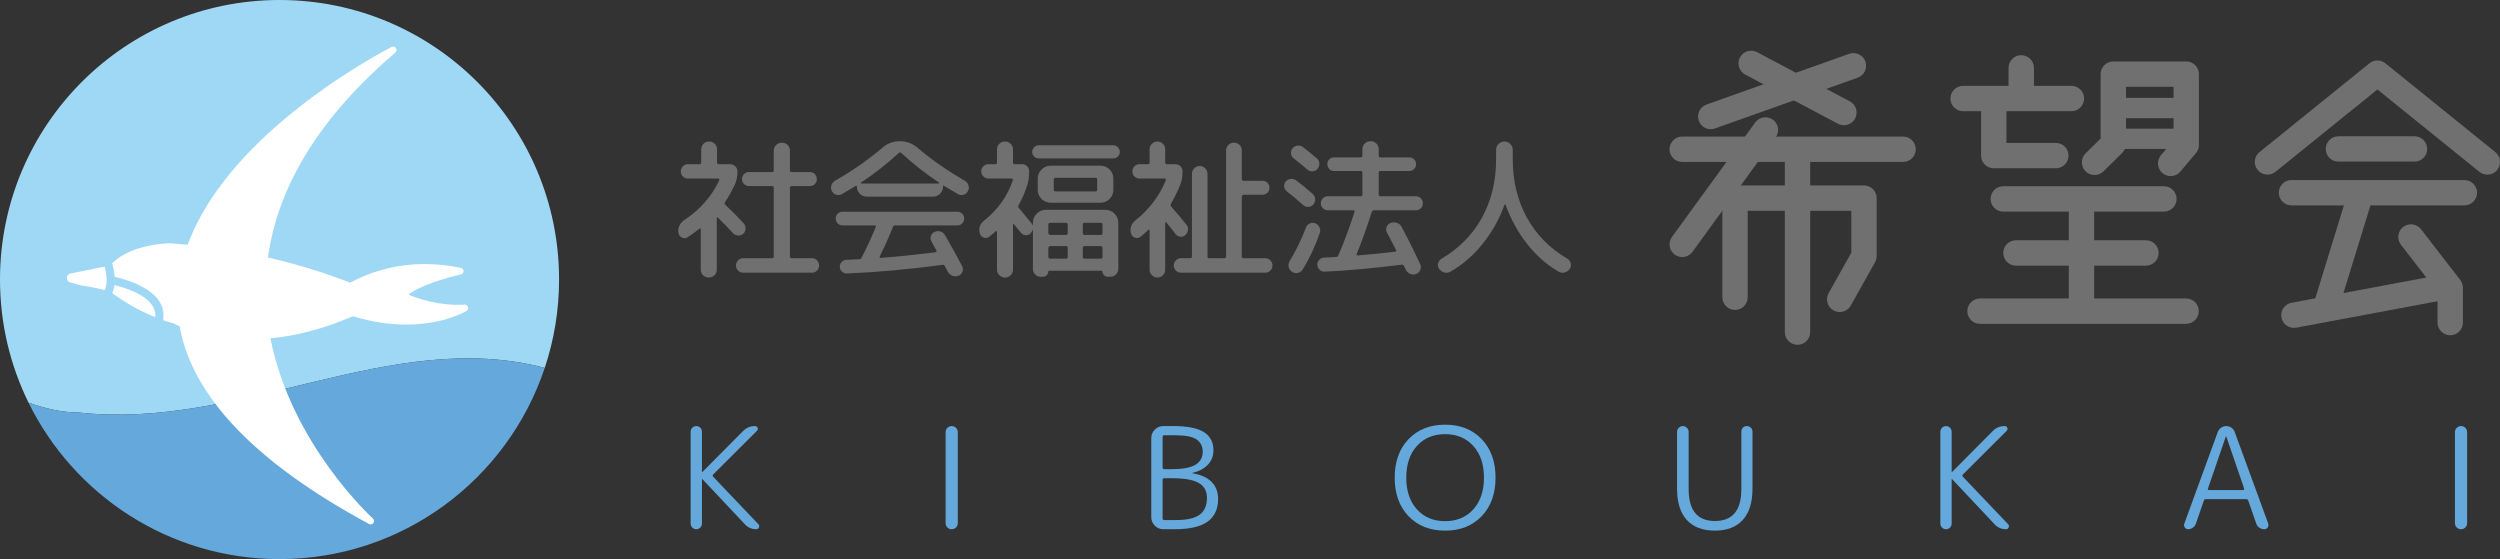 <?xml version="1.0" encoding="utf-8"?>
<!-- Generator: Adobe Illustrator 16.0.0, SVG Export Plug-In . SVG Version: 6.00 Build 0)  -->
<!DOCTYPE svg PUBLIC "-//W3C//DTD SVG 1.1//EN" "http://www.w3.org/Graphics/SVG/1.1/DTD/svg11.dtd">
<svg version="1.1" id="レイヤー_1" xmlns="http://www.w3.org/2000/svg" xmlns:xlink="http://www.w3.org/1999/xlink" x="0px"
	 y="0px" width="247.773px" height="55.411px" viewBox="0 0 247.773 55.411" enable-background="new 0 0 247.773 55.411"
	 xml:space="preserve">
<rect x="0" y="0" width="247.773" height="55.411" fill="#333333" stroke="none"/>
<g>
	<g>
		<path fill="#9ED8F5" d="M7.818,40.885c-1.715,0-3.361-0.413-4.989-0.974C1.02,36.23,0,32.088,0,27.704C0,12.402,12.401,0,27.705,0
			c15.297,0,27.705,12.402,27.705,27.704c0,3.064-0.504,6.005-1.42,8.758C38.722,32.437,23.789,42.663,7.818,40.885"/>
		<path fill="#65A9DC" d="M7.818,40.885c15.971,1.778,30.904-8.448,46.171-4.423C50.322,47.47,39.943,55.411,27.705,55.411
			c-10.92,0-20.36-6.319-24.875-15.5C4.457,40.472,6.103,40.885,7.818,40.885"/>
		<g>
			<path fill="#FFFFFF" d="M10.368,26.431c-0.097,0.013-0.176,0.031-0.218,0.037L7.006,27.1c-0.194,0.034-0.348,0.192-0.371,0.386
				c-0.024,0.197,0.065,0.414,0.253,0.48c1.144,0.382,1.688,0.4,2.417,0.536c0.492,0.094,0.82,0.185,1.057,0.251
				C10.732,28.09,10.525,26.958,10.368,26.431z"/>
			<path fill="#FFFFFF" d="M11.346,28.258c-0.036,0.271-0.11,0.54-0.23,0.787c0.904,0.675,2.379,1.637,4.272,2.391
				c0.042-0.427-0.056-0.82-0.31-1.191C14.277,29.091,12.292,28.487,11.346,28.258z"/>
			<path fill="#FFFFFF" d="M46.388,30.429c-0.042-0.146-0.177-0.241-0.333-0.235c-2.6,0.144-4.71-0.627-5.562-0.993
				c1.088-0.927,4.031-1.741,5.185-2.001c0.152-0.036,0.262-0.17,0.262-0.33c0-0.159-0.116-0.292-0.267-0.324
				c-1.191-0.25-2.385-0.378-3.552-0.378c-3.211,0-5.725,0.934-7.423,1.851c-1.901-0.755-4.651-1.695-8.14-2.499
				c0.982-7.164,5.22-13.985,12.626-20.314c0.126-0.107,0.157-0.299,0.058-0.44c-0.089-0.141-0.278-0.192-0.428-0.114
				c-0.049,0.025-5.312,2.702-10.52,7.066c-4.875,4.08-8.146,8.338-9.694,12.541l-1.657-0.152c-0.193,0-3.842,0.03-5.833,1.985
				c0.037,0.102,0.206,0.667,0.256,1.345c0.959,0.216,3.361,0.888,4.376,2.352c0.406,0.594,0.546,1.245,0.417,1.942
				c0.347,0.116,0.698,0.229,1.058,0.325c0.084,0.047,0.285,0.15,0.583,0.283c1.243,6.955,7.538,13.535,18.775,19.592
				c0.048,0.027,0.109,0.044,0.157,0.044c0.109,0,0.21-0.054,0.279-0.146c0.095-0.138,0.074-0.329-0.055-0.443
				c-0.092-0.082-8.11-7.393-10.148-17.854c2.665-0.257,5.396-0.988,8.164-2.191c1.785,0.543,3.552,0.828,5.269,0.828
				c3.741,0,5.912-1.303,6.004-1.354C46.377,30.735,46.437,30.575,46.388,30.429z"/>
		</g>
	</g>
	<g>
		<g>
			<g>
				<path fill="#717071" d="M169.549,12.803c-0.516,0-1-0.32-1.182-0.836c-0.232-0.653,0.107-1.373,0.762-1.605l14.141-5.029
					c0.654-0.231,1.373,0.111,1.605,0.762c0.233,0.655-0.109,1.375-0.764,1.607l-14.141,5.029
					C169.832,12.781,169.689,12.803,169.549,12.803z"/>
			</g>
			<g>
				<path fill="#717071" d="M182.748,12.411c-0.199,0-0.401-0.047-0.588-0.146l-9.191-4.871c-0.615-0.326-0.849-1.086-0.521-1.698
					c0.323-0.615,1.084-0.849,1.699-0.524l9.189,4.873c0.613,0.322,0.848,1.085,0.523,1.697
					C183.633,12.167,183.197,12.411,182.748,12.411z"/>
			</g>
			<g>
				<path fill="#717071" d="M188.614,16.049h-21.892c-0.695,0-1.259-0.56-1.259-1.256c0-0.694,0.563-1.258,1.259-1.258h21.892
					c0.694,0,1.256,0.563,1.256,1.258C189.87,15.489,189.309,16.049,188.614,16.049z"/>
			</g>
			<g>
				<path fill="#717071" d="M166.72,25.479c-0.255,0-0.515-0.082-0.737-0.242c-0.559-0.409-0.685-1.194-0.277-1.757l8.25-11.337
					c0.407-0.561,1.195-0.688,1.756-0.277c0.562,0.407,0.686,1.194,0.275,1.755l-8.248,11.339
					C167.492,25.298,167.109,25.479,166.72,25.479z"/>
			</g>
			<g>
				<path fill="#717071" d="M182.327,30.925c-0.209,0-0.419-0.053-0.611-0.164c-0.606-0.337-0.821-1.104-0.482-1.708l2.249-4.008
					v-4.153h-10.267v8.568c0,0.694-0.562,1.257-1.254,1.257c-0.698,0-1.261-0.563-1.261-1.257v-9.824
					c0-0.696,0.562-1.258,1.261-1.258h12.776c0.693,0,1.257,0.562,1.257,1.258v5.738c0,0.215-0.056,0.428-0.162,0.616l-2.406,4.295
					C183.194,30.692,182.771,30.925,182.327,30.925z"/>
			</g>
			<g>
				<path fill="#717071" d="M178.151,34.171c-0.694,0-1.259-0.562-1.259-1.256V15.318c0-0.696,0.564-1.256,1.259-1.256
					s1.257,0.56,1.257,1.256v17.597C179.408,33.608,178.846,34.171,178.151,34.171z"/>
			</g>
			<g>
				<path fill="#717071" d="M200.322,10.59c-0.691,0-1.256-0.56-1.256-1.254V6.727c0-0.694,0.564-1.259,1.256-1.259
					c0.695,0,1.26,0.565,1.26,1.259v2.609C201.582,10.03,201.018,10.59,200.322,10.59z"/>
			</g>
			<g>
				<path fill="#717071" d="M205.297,11.021h-10.734c-0.693,0-1.256-0.562-1.256-1.255c0-0.694,0.562-1.258,1.256-1.258h10.734
					c0.693,0,1.257,0.564,1.257,1.258C206.554,10.458,205.99,11.021,205.297,11.021z"/>
			</g>
			<g>
				<path fill="#717071" d="M203.754,16.678H197.6c-0.693,0-1.256-0.564-1.256-1.256v-5.405c0-0.693,0.562-1.255,1.256-1.255
					c0.695,0,1.258,0.562,1.258,1.255v4.149h4.896c0.695,0,1.258,0.562,1.258,1.256C205.012,16.114,204.449,16.678,203.754,16.678z"
					/>
			</g>
			<g>
				<path fill="#717071" d="M215.131,17.455c-0.287,0-0.576-0.098-0.811-0.298c-0.53-0.446-0.599-1.238-0.152-1.771l1.25-1.482
					V8.601h-4.713v5.657c0,0.336-0.135,0.66-0.375,0.897l-1.859,1.83c-0.494,0.486-1.29,0.484-1.777-0.01
					c-0.488-0.495-0.482-1.293,0.013-1.779l1.483-1.463v-6.39c0-0.693,0.563-1.254,1.258-1.254h7.227
					c0.695,0,1.258,0.562,1.258,1.254v7.019c0,0.296-0.104,0.583-0.295,0.811l-1.545,1.832
					C215.845,17.302,215.488,17.455,215.131,17.455z"/>
			</g>
			<g>
				<path fill="#717071" d="M216.363,11.712h-6.694c-0.554,0-1.008-0.45-1.008-1.004c0-0.559,0.454-1.007,1.008-1.007h6.694
					c0.554,0,1.004,0.448,1.004,1.007C217.367,11.262,216.917,11.712,216.363,11.712z"/>
			</g>
			<g>
				<path fill="#717071" d="M216.363,14.761h-6.694c-0.554,0-1.008-0.449-1.008-1.003c0-0.557,0.454-1.008,1.008-1.008h6.694
					c0.554,0,1.004,0.451,1.004,1.008C217.367,14.312,216.917,14.761,216.363,14.761z"/>
			</g>
			<g>
				<path fill="#717071" d="M214.462,20.973h-15.918c-0.695,0-1.257-0.564-1.257-1.255c0-0.696,0.562-1.261,1.257-1.261h15.918
					c0.697,0,1.259,0.565,1.259,1.261C215.721,20.409,215.159,20.973,214.462,20.973z"/>
			</g>
			<g>
				<path fill="#717071" d="M206.295,31.694c-0.695,0-1.258-0.564-1.258-1.259V20.056c0-0.694,0.562-1.258,1.258-1.258
					c0.693,0,1.256,0.564,1.256,1.258v10.379C207.551,31.13,206.988,31.694,206.295,31.694z"/>
			</g>
			<g>
				<path fill="#717071" d="M216.664,32.095h-20.428c-0.691,0-1.255-0.561-1.255-1.258c0-0.691,0.563-1.254,1.255-1.254h20.428
					c0.694,0,1.256,0.562,1.256,1.254C217.92,31.534,217.358,32.095,216.664,32.095z"/>
			</g>
			<g>
				<path fill="#717071" d="M212.684,26.327h-12.886c-0.691,0-1.254-0.563-1.254-1.257c0-0.693,0.562-1.257,1.254-1.257h12.886
					c0.695,0,1.256,0.564,1.256,1.257C213.939,25.764,213.379,26.327,212.684,26.327z"/>
			</g>
			<g>
				<path fill="#717071" d="M246.518,17.306c-0.279,0-0.559-0.09-0.791-0.278l-10.104-8.16l-10.103,8.16
					c-0.542,0.436-1.333,0.351-1.769-0.189c-0.438-0.539-0.354-1.331,0.187-1.766l10.896-8.8c0.461-0.373,1.119-0.373,1.58,0
					l10.893,8.8c0.539,0.435,0.624,1.227,0.188,1.766C247.246,17.149,246.881,17.306,246.518,17.306z"/>
			</g>
			<g>
				<path fill="#717071" d="M239.297,16.018h-7.535c-0.697,0-1.26-0.562-1.26-1.257s0.562-1.254,1.26-1.254h7.535
					c0.695,0,1.258,0.559,1.258,1.254S239.992,16.018,239.297,16.018z"/>
			</g>
			<g>
				<path fill="#717071" d="M244.244,20.356h-17.137c-0.693,0-1.258-0.563-1.258-1.258c0-0.692,0.564-1.255,1.258-1.255h17.137
					c0.693,0,1.255,0.562,1.255,1.255C245.499,19.793,244.938,20.356,244.244,20.356z"/>
			</g>
			<g>
				<path fill="#717071" d="M230.623,31.343c-0.125,0-0.248-0.017-0.371-0.057c-0.662-0.203-1.035-0.907-0.831-1.568l3.22-10.465
					c0.205-0.664,0.908-1.036,1.572-0.833c0.662,0.206,1.035,0.909,0.833,1.572l-3.224,10.464
					C231.656,30.996,231.16,31.343,230.623,31.343z"/>
			</g>
			<g>
				<path fill="#717071" d="M227.346,32.494c-0.594,0-1.12-0.421-1.234-1.023c-0.125-0.684,0.324-1.339,1.006-1.467l14.979-2.802
					c0.683-0.127,1.339,0.322,1.467,1.005c0.127,0.682-0.322,1.338-1.004,1.466l-14.98,2.801
					C227.5,32.487,227.425,32.494,227.346,32.494z"/>
			</g>
			<g>
				<path fill="#717071" d="M242.839,33.227c-0.693,0-1.257-0.562-1.257-1.255v-3.027l-3.627-4.689
					c-0.424-0.549-0.324-1.339,0.225-1.764c0.549-0.423,1.338-0.322,1.764,0.226l3.89,5.025c0.17,0.22,0.263,0.494,0.263,0.771
					v3.458C244.096,32.665,243.533,33.227,242.839,33.227z"/>
			</g>
		</g>
		<g>
			<path fill="#717071" d="M68.163,23.506c-0.179,0.122-0.364,0.136-0.552,0.054c-0.191-0.086-0.312-0.234-0.361-0.442
				c-0.062-0.241-0.037-0.478,0.067-0.714c0.105-0.231,0.262-0.425,0.472-0.574c1.578-1.039,2.745-2.362,3.504-3.97
				c0.009-0.04,0.005-0.077-0.015-0.112c-0.021-0.035-0.05-0.053-0.09-0.053h-3.01c-0.19,0-0.355-0.069-0.495-0.203
				c-0.14-0.135-0.209-0.301-0.209-0.501s0.069-0.369,0.209-0.51c0.14-0.138,0.305-0.208,0.495-0.208h1.152
				c0.111,0,0.166-0.056,0.166-0.167v-1.301c0-0.22,0.075-0.405,0.224-0.553c0.15-0.153,0.335-0.226,0.555-0.226
				c0.22,0,0.407,0.072,0.561,0.226c0.155,0.148,0.231,0.333,0.231,0.553v1.301c0,0.11,0.056,0.167,0.166,0.167h1.137
				c0.189,0,0.358,0.07,0.502,0.208c0.146,0.141,0.218,0.31,0.218,0.51c0,0.5-0.096,0.955-0.285,1.362
				c-0.28,0.579-0.594,1.139-0.944,1.679c-0.069,0.09-0.065,0.174,0.016,0.253c0.698,0.669,1.309,1.284,1.826,1.843
				c0.131,0.149,0.195,0.325,0.188,0.525c-0.007,0.2-0.076,0.369-0.217,0.507c-0.14,0.131-0.309,0.191-0.508,0.181
				c-0.2-0.009-0.371-0.084-0.51-0.224c-0.299-0.33-0.797-0.843-1.497-1.544c-0.021-0.021-0.045-0.024-0.074-0.015
				c-0.031,0.011-0.047,0.031-0.047,0.06v5.108c0,0.22-0.077,0.406-0.23,0.555c-0.156,0.149-0.343,0.225-0.562,0.225
				s-0.407-0.076-0.562-0.225c-0.154-0.149-0.233-0.334-0.233-0.555v-4.014c0-0.03-0.015-0.052-0.044-0.067
				c-0.03-0.015-0.056-0.013-0.076,0.008C69.032,22.903,68.643,23.187,68.163,23.506z M80.475,25.59c0.189,0,0.354,0.068,0.493,0.21
				c0.142,0.14,0.211,0.309,0.211,0.508c0,0.2-0.069,0.369-0.211,0.509c-0.139,0.141-0.304,0.21-0.493,0.21h-6.831
				c-0.189,0-0.354-0.07-0.494-0.21c-0.139-0.14-0.209-0.309-0.209-0.509c0-0.199,0.071-0.368,0.209-0.508
				c0.139-0.142,0.305-0.21,0.494-0.21h2.876c0.11,0,0.165-0.056,0.165-0.167V18.61c0-0.111-0.055-0.167-0.165-0.167h-2.292
				c-0.19,0-0.353-0.068-0.486-0.201c-0.136-0.135-0.203-0.297-0.203-0.486c0-0.202,0.066-0.37,0.203-0.505
				c0.133-0.134,0.296-0.201,0.486-0.201h2.292c0.11,0,0.165-0.055,0.165-0.166v-1.947c0-0.219,0.078-0.406,0.234-0.561
				c0.154-0.154,0.345-0.233,0.576-0.233c0.229,0,0.418,0.076,0.569,0.224c0.15,0.153,0.224,0.342,0.224,0.57v1.947
				c0,0.11,0.062,0.166,0.18,0.166h1.797c0.19,0,0.352,0.067,0.487,0.201c0.134,0.135,0.204,0.303,0.204,0.505
				c0,0.189-0.066,0.351-0.197,0.486c-0.129,0.133-0.292,0.201-0.494,0.201h-1.797c-0.118,0-0.18,0.055-0.18,0.167v6.813
				c0,0.11,0.062,0.167,0.18,0.167H80.475z"/>
			<path fill="#717071" d="M83.441,19.238c-0.18,0.1-0.367,0.12-0.561,0.061c-0.196-0.061-0.338-0.181-0.428-0.36
				c-0.101-0.189-0.117-0.382-0.053-0.576c0.065-0.193,0.188-0.349,0.367-0.457c1.688-0.959,3.25-2.049,4.689-3.265
				c0.49-0.431,1.068-0.645,1.737-0.645c0.649,0,1.233,0.218,1.752,0.658c1.427,1.208,2.986,2.292,4.672,3.251
				c0.181,0.107,0.303,0.263,0.367,0.457c0.065,0.194,0.047,0.387-0.052,0.576c-0.09,0.179-0.232,0.299-0.426,0.36
				c-0.196,0.059-0.382,0.039-0.562-0.061c-0.69-0.399-1.144-0.669-1.364-0.808c-0.08-0.05-0.12-0.031-0.12,0.061
				c0,0.279-0.096,0.515-0.292,0.71c-0.194,0.194-0.431,0.292-0.711,0.292h-6.529c-0.28,0-0.516-0.098-0.712-0.292
				c-0.195-0.196-0.292-0.432-0.292-0.71c0-0.033-0.015-0.053-0.045-0.07c-0.029-0.014-0.054-0.011-0.073,0.01
				C84.585,18.569,84.129,18.838,83.441,19.238z M88.503,22.487c-0.39,0.97-0.828,1.949-1.316,2.936
				c-0.014,0.03-0.007,0.06,0.014,0.091c0.02,0.03,0.05,0.044,0.09,0.044c1.588-0.12,3.395-0.305,5.422-0.553
				c0.04-0.012,0.072-0.031,0.098-0.062c0.022-0.029,0.027-0.062,0.007-0.103c-0.07-0.12-0.171-0.297-0.299-0.534
				c-0.13-0.233-0.199-0.366-0.21-0.396c-0.1-0.169-0.117-0.346-0.052-0.531c0.064-0.185,0.188-0.318,0.368-0.396
				c0.199-0.092,0.396-0.103,0.592-0.038c0.193,0.065,0.346,0.191,0.456,0.38c0.7,1.229,1.259,2.238,1.676,3.029
				c0.102,0.179,0.116,0.366,0.046,0.56c-0.069,0.194-0.2,0.332-0.389,0.412c-0.2,0.08-0.403,0.082-0.607,0.007
				c-0.206-0.073-0.356-0.208-0.457-0.396c-0.042-0.071-0.095-0.174-0.165-0.307c-0.071-0.136-0.116-0.223-0.135-0.262
				c-0.05-0.1-0.125-0.14-0.225-0.12c-3.367,0.45-6.516,0.733-9.452,0.854c-0.19,0.009-0.358-0.047-0.501-0.172
				c-0.146-0.127-0.222-0.283-0.232-0.474c-0.01-0.179,0.047-0.338,0.172-0.478c0.124-0.141,0.277-0.215,0.456-0.225
				c0.58-0.019,1.01-0.04,1.289-0.061c0.109,0,0.19-0.051,0.239-0.149c0.5-0.96,0.969-1.973,1.408-3.042
				c0.04-0.109,0.005-0.163-0.105-0.163H83.5c-0.189,0-0.35-0.066-0.48-0.197c-0.129-0.129-0.193-0.291-0.193-0.479
				c0-0.191,0.064-0.351,0.193-0.48c0.13-0.13,0.291-0.195,0.48-0.195h11.383c0.19,0,0.35,0.065,0.479,0.195
				c0.131,0.129,0.197,0.289,0.197,0.48c0,0.188-0.066,0.35-0.197,0.479c-0.129,0.13-0.288,0.197-0.479,0.197h-6.155
				C88.608,22.341,88.534,22.387,88.503,22.487z M85.329,18.099c-0.031,0.04-0.021,0.071,0.029,0.09h7.669
				c0.02,0,0.037-0.01,0.051-0.03c0.016-0.02,0.014-0.04-0.007-0.06c-1.329-0.878-2.582-1.861-3.76-2.95
				c-0.069-0.059-0.148-0.056-0.238,0.015C87.914,16.232,86.666,17.212,85.329,18.099z"/>
			<path fill="#717071" d="M100.164,27.282c-0.155,0.149-0.341,0.225-0.561,0.225c-0.22,0-0.407-0.077-0.562-0.233
				c-0.154-0.154-0.231-0.342-0.231-0.559v-3.747c0-0.029-0.014-0.054-0.038-0.068c-0.025-0.015-0.048-0.012-0.068,0.009
				c-0.139,0.13-0.359,0.313-0.659,0.554c-0.17,0.127-0.351,0.16-0.547,0.09c-0.193-0.071-0.321-0.206-0.38-0.405
				c-0.16-0.509-0.021-0.94,0.42-1.29c1.377-1.098,2.324-2.431,2.845-3.999c0.011-0.04,0.006-0.077-0.017-0.112
				c-0.019-0.035-0.053-0.053-0.104-0.053h-2.305c-0.19,0-0.355-0.069-0.496-0.209c-0.14-0.141-0.211-0.309-0.211-0.511
				c0-0.189,0.071-0.353,0.211-0.494c0.141-0.138,0.305-0.208,0.496-0.208h0.688c0.11,0,0.165-0.056,0.165-0.167v-1.301
				c0-0.22,0.077-0.405,0.231-0.553c0.155-0.153,0.342-0.226,0.562-0.226c0.22,0,0.406,0.072,0.561,0.226
				c0.156,0.148,0.233,0.333,0.233,0.553v1.301c0,0.11,0.055,0.167,0.166,0.167h0.732c0.201,0,0.367,0.07,0.502,0.208
				c0.134,0.141,0.201,0.305,0.201,0.494c0,0.54-0.064,1.005-0.194,1.394c-0.219,0.699-0.504,1.352-0.854,1.963
				c-0.059,0.109-0.049,0.203,0.029,0.283c0.26,0.3,0.67,0.794,1.23,1.485c0.061,0.079,0.099,0.146,0.119,0.193
				c0.03,0.029,0.044,0.034,0.044,0.014v-0.224c0-0.347,0.125-0.652,0.375-0.905c0.249-0.255,0.55-0.383,0.898-0.383h5.917
				c0.349,0,0.648,0.128,0.898,0.383c0.25,0.253,0.376,0.558,0.376,0.905v4.554c0,0.22-0.078,0.405-0.233,0.561
				c-0.155,0.155-0.341,0.232-0.562,0.232h-0.255c-0.14,0-0.261-0.051-0.367-0.158c-0.104-0.104-0.156-0.228-0.156-0.367
				c0-0.049-0.027-0.074-0.076-0.074h-5.212c-0.05,0-0.075,0.025-0.075,0.074c0,0.14-0.052,0.263-0.158,0.367
				c-0.104,0.106-0.229,0.158-0.367,0.158h-0.239c-0.209,0-0.39-0.075-0.54-0.225c-0.15-0.149-0.225-0.33-0.225-0.539v-3.834
				c-0.01-0.009-0.023-0.015-0.044-0.015c-0.059,0.15-0.13,0.26-0.209,0.331c-0.14,0.13-0.301,0.185-0.486,0.163
				c-0.186-0.019-0.338-0.103-0.458-0.254c-0.14-0.18-0.369-0.459-0.689-0.839c-0.04-0.039-0.069-0.028-0.089,0.031v4.478
				C100.396,26.947,100.319,27.133,100.164,27.282z M110.328,14.4c0.18,0,0.334,0.066,0.463,0.194
				c0.131,0.132,0.195,0.286,0.195,0.466c0,0.179-0.064,0.331-0.195,0.455c-0.129,0.125-0.283,0.189-0.463,0.189h-7.371
				c-0.179,0-0.334-0.063-0.462-0.189c-0.132-0.125-0.196-0.276-0.196-0.455c0-0.181,0.064-0.334,0.196-0.466
				c0.128-0.127,0.284-0.194,0.462-0.194H110.328z M104.439,20.091h-0.3c-0.348,0-0.65-0.124-0.906-0.373
				c-0.254-0.251-0.383-0.551-0.383-0.899v-1.124c0-0.351,0.128-0.65,0.383-0.9c0.255-0.249,0.558-0.374,0.906-0.374h4.928
				c0.351,0,0.651,0.125,0.899,0.374c0.249,0.25,0.374,0.549,0.374,0.9v1.124c0,0.348-0.125,0.648-0.374,0.899
				c-0.249,0.249-0.549,0.373-0.899,0.373H104.439z M103.901,22.249v0.854c0,0.04,0.021,0.08,0.061,0.119
				c0.04,0.039,0.08,0.061,0.12,0.061h1.572c0.109,0,0.165-0.061,0.165-0.18v-0.854c0-0.11-0.055-0.166-0.165-0.166h-1.572
				C103.961,22.083,103.901,22.139,103.901,22.249z M103.901,24.57v0.898c0,0.11,0.061,0.166,0.18,0.166h1.572
				c0.109,0,0.165-0.055,0.165-0.166V24.57c0-0.121-0.055-0.18-0.165-0.18h-1.572c-0.04,0-0.08,0.019-0.12,0.059
				C103.921,24.491,103.901,24.53,103.901,24.57z M104.439,17.786v1.018c0,0.111,0.055,0.164,0.166,0.164h3.968
				c0.11,0,0.167-0.053,0.167-0.164v-1.018c0-0.109-0.057-0.167-0.167-0.167h-3.968C104.495,17.619,104.439,17.676,104.439,17.786z
				 M107.316,22.249v0.854c0,0.119,0.056,0.18,0.167,0.18h1.616c0.11,0,0.166-0.061,0.166-0.18v-0.854
				c0-0.11-0.056-0.166-0.166-0.166h-1.616C107.372,22.083,107.316,22.139,107.316,22.249z M107.316,24.57v0.898
				c0,0.11,0.056,0.166,0.167,0.166h1.616c0.11,0,0.166-0.055,0.166-0.166V24.57c0-0.121-0.056-0.18-0.166-0.18h-1.616
				C107.372,24.391,107.316,24.45,107.316,24.57z"/>
			<path fill="#717071" d="M115.254,27.282c-0.149,0.149-0.329,0.225-0.54,0.225c-0.208,0-0.392-0.076-0.544-0.225
				c-0.157-0.149-0.234-0.33-0.234-0.54v-3.91c0-0.029-0.015-0.052-0.044-0.066c-0.029-0.015-0.055-0.012-0.076,0.006
				c-0.35,0.331-0.613,0.567-0.792,0.707c-0.171,0.117-0.353,0.144-0.547,0.074c-0.193-0.071-0.321-0.206-0.383-0.405
				c-0.068-0.231-0.068-0.465,0.007-0.706c0.076-0.238,0.213-0.435,0.413-0.584c1.378-1.098,2.392-2.436,3.04-4.014
				c0.012-0.04,0.004-0.075-0.022-0.104c-0.024-0.03-0.056-0.045-0.096-0.045h-2.5c-0.19,0-0.357-0.069-0.495-0.203
				c-0.141-0.135-0.21-0.301-0.21-0.501s0.07-0.369,0.21-0.51c0.138-0.138,0.305-0.208,0.495-0.208h0.838
				c0.109,0,0.164-0.056,0.164-0.167v-1.316c0-0.21,0.077-0.391,0.234-0.539c0.153-0.153,0.336-0.226,0.544-0.226
				c0.21,0,0.391,0.072,0.54,0.226c0.15,0.148,0.225,0.328,0.225,0.539v1.316c0,0.11,0.055,0.167,0.166,0.167h0.854
				c0.187,0,0.354,0.07,0.494,0.208c0.139,0.141,0.209,0.31,0.209,0.51c0,0.51-0.084,0.97-0.254,1.378
				c-0.262,0.63-0.56,1.238-0.899,1.827c-0.048,0.101-0.044,0.191,0.016,0.271c0.518,0.578,1.023,1.178,1.512,1.795
				c0.13,0.161,0.183,0.34,0.158,0.532c-0.025,0.197-0.112,0.363-0.261,0.502c-0.14,0.129-0.306,0.185-0.495,0.166
				c-0.189-0.02-0.345-0.104-0.464-0.254c-0.35-0.46-0.661-0.849-0.929-1.169c-0.019-0.02-0.042-0.024-0.068-0.017
				c-0.024,0.011-0.037,0.032-0.037,0.061v4.659C115.479,26.952,115.404,27.133,115.254,27.282z M125.409,25.59
				c0.19,0,0.354,0.068,0.495,0.21c0.14,0.14,0.211,0.309,0.211,0.508c0,0.2-0.071,0.369-0.211,0.509
				c-0.14,0.141-0.305,0.21-0.495,0.21h-8.357c-0.201,0-0.37-0.07-0.51-0.21c-0.14-0.14-0.209-0.309-0.209-0.509
				c0-0.199,0.069-0.368,0.209-0.508c0.14-0.142,0.309-0.21,0.51-0.21h0.915c0.108,0,0.164-0.056,0.164-0.167v-8.192
				c0-0.209,0.077-0.393,0.231-0.547c0.154-0.154,0.337-0.232,0.548-0.232c0.209,0,0.388,0.078,0.539,0.232
				c0.149,0.154,0.225,0.338,0.225,0.547v8.192c0,0.11,0.055,0.167,0.164,0.167h1.5c0.12,0,0.178-0.056,0.178-0.167v-10.5
				c0-0.221,0.075-0.403,0.225-0.556c0.149-0.148,0.334-0.224,0.554-0.224c0.22,0,0.405,0.076,0.555,0.224
				c0.149,0.153,0.223,0.335,0.223,0.556v2.833c0,0.108,0.062,0.163,0.181,0.163h1.871c0.188,0,0.352,0.065,0.488,0.193
				c0.135,0.131,0.203,0.296,0.203,0.498c0,0.199-0.067,0.362-0.203,0.494c-0.137,0.127-0.3,0.194-0.488,0.194h-1.871
				c-0.041,0-0.081,0.02-0.12,0.059c-0.041,0.041-0.062,0.08-0.062,0.12v5.946c0,0.11,0.062,0.167,0.181,0.167H125.409z"/>
			<path fill="#717071" d="M127.537,18.967c-0.151-0.119-0.237-0.274-0.262-0.464c-0.026-0.189,0.026-0.358,0.155-0.51
				c0.132-0.149,0.294-0.237,0.488-0.26c0.197-0.026,0.372,0.023,0.532,0.143c0.52,0.379,1.063,0.822,1.632,1.332
				c0.16,0.14,0.248,0.31,0.263,0.51c0.015,0.199-0.042,0.379-0.172,0.538c-0.13,0.15-0.291,0.233-0.487,0.248
				c-0.196,0.014-0.366-0.042-0.516-0.171C128.541,19.772,127.996,19.318,127.537,18.967z M129.438,22.547
				c0.07-0.188,0.195-0.325,0.374-0.403c0.18-0.081,0.36-0.085,0.541-0.015c0.188,0.079,0.328,0.212,0.419,0.397
				c0.089,0.186,0.101,0.373,0.031,0.562c-0.45,1.309-1.015,2.516-1.694,3.627c-0.109,0.178-0.27,0.29-0.479,0.335
				c-0.208,0.044-0.404,0.006-0.584-0.113c-0.179-0.12-0.289-0.283-0.329-0.486c-0.041-0.205-0.004-0.398,0.104-0.578
				C128.43,24.865,128.97,23.757,129.438,22.547z M128.211,15.689c-0.151-0.121-0.239-0.278-0.262-0.474
				c-0.024-0.194,0.027-0.365,0.157-0.516c0.13-0.16,0.295-0.249,0.494-0.269c0.2-0.022,0.379,0.028,0.539,0.149
				c0.649,0.51,1.104,0.878,1.363,1.109c0.16,0.128,0.244,0.296,0.256,0.501c0.008,0.205-0.051,0.385-0.182,0.546
				c-0.129,0.149-0.291,0.232-0.487,0.247c-0.193,0.015-0.366-0.042-0.514-0.173C129.224,16.501,128.768,16.129,128.211,15.689z
				 M140.329,19.449c0.187,0,0.351,0.065,0.487,0.203c0.134,0.133,0.202,0.3,0.202,0.5c0,0.19-0.065,0.352-0.196,0.486
				c-0.13,0.135-0.292,0.202-0.493,0.202h-4.165c-0.1,0-0.17,0.057-0.209,0.166c-0.511,1.6-1.008,2.986-1.498,4.165
				c-0.011,0.041-0.007,0.076,0.014,0.105c0.02,0.029,0.05,0.045,0.09,0.045c1.389-0.122,2.627-0.245,3.716-0.376
				c0.099-0.018,0.129-0.075,0.089-0.164c-0.271-0.53-0.568-1.102-0.899-1.722c-0.101-0.18-0.115-0.365-0.045-0.554
				c0.07-0.19,0.199-0.324,0.389-0.403c0.2-0.081,0.408-0.085,0.623-0.017c0.216,0.071,0.372,0.2,0.471,0.391
				c0.599,1.108,1.214,2.337,1.842,3.684c0.092,0.199,0.098,0.395,0.023,0.584c-0.074,0.189-0.213,0.325-0.413,0.405
				c-0.199,0.079-0.399,0.078-0.599-0.007c-0.199-0.084-0.343-0.222-0.433-0.412c-0.081-0.159-0.141-0.286-0.18-0.373
				c-0.05-0.102-0.125-0.142-0.225-0.123c-2.896,0.36-5.438,0.589-7.625,0.689c-0.198,0.01-0.369-0.052-0.507-0.186
				c-0.14-0.136-0.215-0.299-0.225-0.487c-0.011-0.192,0.05-0.356,0.18-0.494c0.13-0.141,0.287-0.215,0.478-0.224
				c0.54-0.021,0.94-0.042,1.198-0.062c0.101,0,0.176-0.054,0.225-0.165c0.589-1.367,1.124-2.805,1.604-4.313
				c0.009-0.041,0-0.075-0.029-0.103c-0.032-0.032-0.066-0.048-0.106-0.048h-2.517c-0.188,0-0.35-0.066-0.485-0.202
				c-0.137-0.134-0.203-0.296-0.203-0.486c0-0.2,0.065-0.367,0.203-0.5c0.135-0.137,0.297-0.203,0.485-0.203h3.266
				c0.11,0,0.165-0.056,0.165-0.166V17.11c0-0.109-0.055-0.164-0.165-0.164h-2.65c-0.19,0-0.348-0.064-0.472-0.195
				c-0.125-0.129-0.187-0.291-0.187-0.479c0-0.191,0.062-0.349,0.187-0.48c0.124-0.13,0.281-0.195,0.472-0.195h2.65
				c0.11,0,0.165-0.054,0.165-0.164v-0.643c0-0.223,0.077-0.408,0.232-0.562c0.156-0.155,0.348-0.233,0.577-0.233
				c0.23,0,0.423,0.078,0.577,0.233c0.154,0.153,0.232,0.339,0.232,0.562v0.643c0,0.11,0.056,0.164,0.166,0.164h2.859
				c0.19,0,0.352,0.065,0.48,0.195c0.13,0.131,0.195,0.289,0.195,0.48c0,0.188-0.065,0.35-0.195,0.479
				c-0.129,0.131-0.29,0.195-0.48,0.195h-2.859c-0.11,0-0.166,0.055-0.166,0.164v2.173c0,0.11,0.056,0.166,0.166,0.166H140.329z"/>
			<path fill="#717071" d="M142.634,26.651c-0.12-0.169-0.155-0.351-0.105-0.546c0.05-0.195,0.161-0.346,0.329-0.458
				c1.749-1.026,3.088-2.388,4.022-4.081c0.934-1.693,1.4-3.633,1.4-5.819v-0.897c0-0.231,0.082-0.426,0.247-0.585
				c0.165-0.161,0.358-0.239,0.577-0.239c0.22,0,0.412,0.079,0.577,0.239c0.163,0.159,0.247,0.354,0.247,0.585v0.897
				c0,2.187,0.466,4.126,1.4,5.819c0.932,1.693,2.272,3.054,4.02,4.081c0.172,0.111,0.28,0.263,0.33,0.458
				c0.051,0.195,0.016,0.377-0.104,0.546c-0.13,0.181-0.299,0.297-0.509,0.353c-0.208,0.055-0.41,0.029-0.599-0.083
				c-1.169-0.678-2.207-1.595-3.114-2.748c-0.91-1.154-1.619-2.442-2.129-3.871c-0.009-0.031-0.029-0.042-0.06-0.039
				c-0.028,0.006-0.05,0.023-0.06,0.054c-0.518,1.427-1.244,2.716-2.172,3.862c-0.93,1.15-1.986,2.064-3.176,2.742
				c-0.198,0.112-0.404,0.138-0.613,0.083C142.935,26.949,142.765,26.832,142.634,26.651z"/>
		</g>
	</g>
	<g>
		<path fill="#65A9DC" d="M69.409,52.282c-0.107,0.111-0.24,0.168-0.399,0.168s-0.292-0.057-0.399-0.168
			c-0.107-0.112-0.161-0.243-0.161-0.393v-9.1c0-0.149,0.054-0.28,0.161-0.393c0.107-0.111,0.24-0.168,0.399-0.168
			s0.292,0.057,0.399,0.168c0.107,0.112,0.161,0.243,0.161,0.393v3.976c0,0.019,0.004,0.028,0.014,0.028l0.028-0.014l4.046-4.074
			c0.317-0.317,0.705-0.477,1.162-0.477c0.13,0,0.219,0.057,0.266,0.168c0.046,0.112,0.023,0.215-0.07,0.309l-4.326,4.312
			c-0.075,0.075-0.08,0.149-0.014,0.224l4.494,4.719c0.084,0.084,0.1,0.187,0.049,0.308c-0.051,0.122-0.138,0.183-0.259,0.183
			c-0.448,0-0.826-0.164-1.134-0.49l-4.214-4.48c-0.009-0.009-0.019-0.014-0.028-0.014c-0.01,0-0.014,0.01-0.014,0.027v4.396
			C69.57,52.039,69.516,52.17,69.409,52.282z"/>
		<path fill="#65A9DC" d="M94.749,52.274c-0.117,0.117-0.259,0.176-0.427,0.176s-0.311-0.059-0.427-0.176
			c-0.117-0.116-0.175-0.259-0.175-0.427v-9.017c0-0.168,0.058-0.31,0.175-0.426c0.116-0.117,0.259-0.176,0.427-0.176
			s0.31,0.059,0.427,0.176c0.116,0.116,0.175,0.258,0.175,0.426v9.017C94.924,52.016,94.865,52.158,94.749,52.274z"/>
		<path fill="#65A9DC" d="M115.293,52.45c-0.327,0-0.607-0.117-0.84-0.351c-0.233-0.233-0.35-0.513-0.35-0.84v-7.84
			c0-0.327,0.117-0.606,0.35-0.841c0.233-0.232,0.513-0.35,0.84-0.35h0.994c1.381,0,2.389,0.199,3.024,0.596s0.952,1,0.952,1.812
			c0,0.561-0.187,1.036-0.56,1.428c-0.374,0.393-0.882,0.658-1.526,0.799c-0.01,0-0.014,0.009-0.014,0.027
			c0,0.01,0.004,0.014,0.014,0.014c0.821,0.131,1.451,0.414,1.89,0.848c0.439,0.434,0.658,0.996,0.658,1.688
			c0,1.008-0.348,1.762-1.043,2.26c-0.695,0.5-1.78,0.75-3.255,0.75H115.293z M115.224,43.308v3.038
			c0,0.103,0.051,0.153,0.154,0.153h0.77c1.064,0,1.839-0.145,2.324-0.434c0.485-0.289,0.728-0.719,0.728-1.287
			c0-0.523-0.196-0.927-0.588-1.211c-0.392-0.285-1.102-0.428-2.128-0.428h-1.12C115.27,43.14,115.224,43.196,115.224,43.308z
			 M115.224,47.563v3.809c0,0.111,0.051,0.168,0.154,0.168h1.246c1.036,0,1.794-0.178,2.275-0.532
			c0.481-0.354,0.721-0.91,0.721-1.666c0-0.672-0.271-1.164-0.812-1.478c-0.542-0.312-1.428-0.469-2.66-0.469h-0.77
			C115.275,47.396,115.224,47.452,115.224,47.563z"/>
		<path fill="#65A9DC" d="M146.85,51.155c-0.915,0.956-2.123,1.435-3.626,1.435s-2.711-0.479-3.626-1.435
			c-0.915-0.957-1.372-2.229-1.372-3.815s0.457-2.858,1.372-3.815c0.915-0.957,2.123-1.435,3.626-1.435s2.711,0.478,3.626,1.435
			c0.914,0.957,1.372,2.229,1.372,3.815S147.764,50.198,146.85,51.155z M146.017,44.196c-0.705-0.779-1.636-1.168-2.793-1.168
			c-1.158,0-2.088,0.389-2.793,1.168c-0.705,0.779-1.057,1.828-1.057,3.144s0.352,2.364,1.057,3.144
			c0.705,0.779,1.635,1.168,2.793,1.168c1.157,0,2.088-0.389,2.793-1.168c0.704-0.779,1.058-1.828,1.058-3.144
			S146.721,44.976,146.017,44.196z"/>
		<path fill="#65A9DC" d="M172.722,51.532c-0.644,0.705-1.567,1.058-2.772,1.058c-1.203,0-2.127-0.353-2.771-1.058
			c-0.645-0.704-0.967-1.738-0.967-3.101v-5.628c0-0.158,0.059-0.294,0.176-0.406c0.117-0.111,0.25-0.168,0.398-0.168
			c0.149,0,0.283,0.057,0.399,0.168c0.116,0.112,0.175,0.248,0.175,0.406v5.684c0,2.101,0.868,3.15,2.604,3.15
			c1.746,0,2.619-1.05,2.619-3.15v-5.711c0-0.159,0.051-0.29,0.154-0.393c0.102-0.103,0.232-0.154,0.391-0.154
			c0.159,0,0.293,0.055,0.4,0.161c0.106,0.107,0.16,0.235,0.16,0.386v5.655C173.688,49.794,173.365,50.828,172.722,51.532z"/>
		<path fill="#65A9DC" d="M193.266,52.282c-0.107,0.111-0.24,0.168-0.398,0.168s-0.292-0.057-0.398-0.168
			c-0.107-0.112-0.162-0.243-0.162-0.393v-9.1c0-0.149,0.055-0.28,0.162-0.393c0.106-0.111,0.24-0.168,0.398-0.168
			s0.291,0.057,0.398,0.168c0.107,0.112,0.162,0.243,0.162,0.393v3.976c0,0.019,0.004,0.028,0.014,0.028l0.027-0.014l4.047-4.074
			c0.316-0.317,0.704-0.477,1.162-0.477c0.13,0,0.219,0.057,0.266,0.168c0.047,0.112,0.023,0.215-0.07,0.309l-4.326,4.312
			c-0.074,0.075-0.079,0.149-0.014,0.224l4.494,4.719c0.084,0.084,0.1,0.187,0.049,0.308c-0.051,0.122-0.138,0.183-0.259,0.183
			c-0.448,0-0.826-0.164-1.134-0.49l-4.215-4.48c-0.009-0.009-0.019-0.014-0.027-0.014c-0.01,0-0.014,0.01-0.014,0.027v4.396
			C193.428,52.039,193.373,52.17,193.266,52.282z"/>
		<path fill="#65A9DC" d="M216.863,52.45c-0.141,0-0.25-0.059-0.329-0.176c-0.079-0.116-0.096-0.24-0.049-0.371l3.317-9.086
			c0.066-0.177,0.176-0.319,0.33-0.427c0.153-0.106,0.324-0.161,0.51-0.161c0.188,0,0.357,0.055,0.512,0.161
			c0.154,0.107,0.264,0.25,0.329,0.427l3.317,9.072c0.047,0.141,0.031,0.269-0.049,0.385c-0.079,0.117-0.193,0.176-0.343,0.176
			c-0.187,0-0.353-0.055-0.497-0.162c-0.145-0.106-0.244-0.244-0.301-0.412l-0.784-2.254c-0.037-0.104-0.107-0.154-0.21-0.154h-3.99
			c-0.111,0-0.182,0.051-0.209,0.154l-0.785,2.281c-0.056,0.159-0.156,0.289-0.301,0.393
			C217.188,52.398,217.031,52.45,216.863,52.45z M220.602,43.251l-1.778,5.181c-0.019,0.038-0.017,0.069,0.007,0.099
			c0.023,0.027,0.059,0.041,0.105,0.041h3.373c0.038,0,0.068-0.014,0.092-0.041c0.023-0.029,0.03-0.061,0.021-0.099l-1.779-5.181
			c0-0.008-0.004-0.014-0.014-0.014C220.61,43.237,220.602,43.243,220.602,43.251z"/>
		<path fill="#65A9DC" d="M244.338,52.274c-0.117,0.117-0.259,0.176-0.427,0.176s-0.311-0.059-0.427-0.176
			c-0.117-0.116-0.176-0.259-0.176-0.427v-9.017c0-0.168,0.059-0.31,0.176-0.426c0.116-0.117,0.259-0.176,0.427-0.176
			s0.31,0.059,0.427,0.176c0.117,0.116,0.176,0.258,0.176,0.426v9.017C244.514,52.016,244.455,52.158,244.338,52.274z"/>
	</g>
</g>
</svg>

